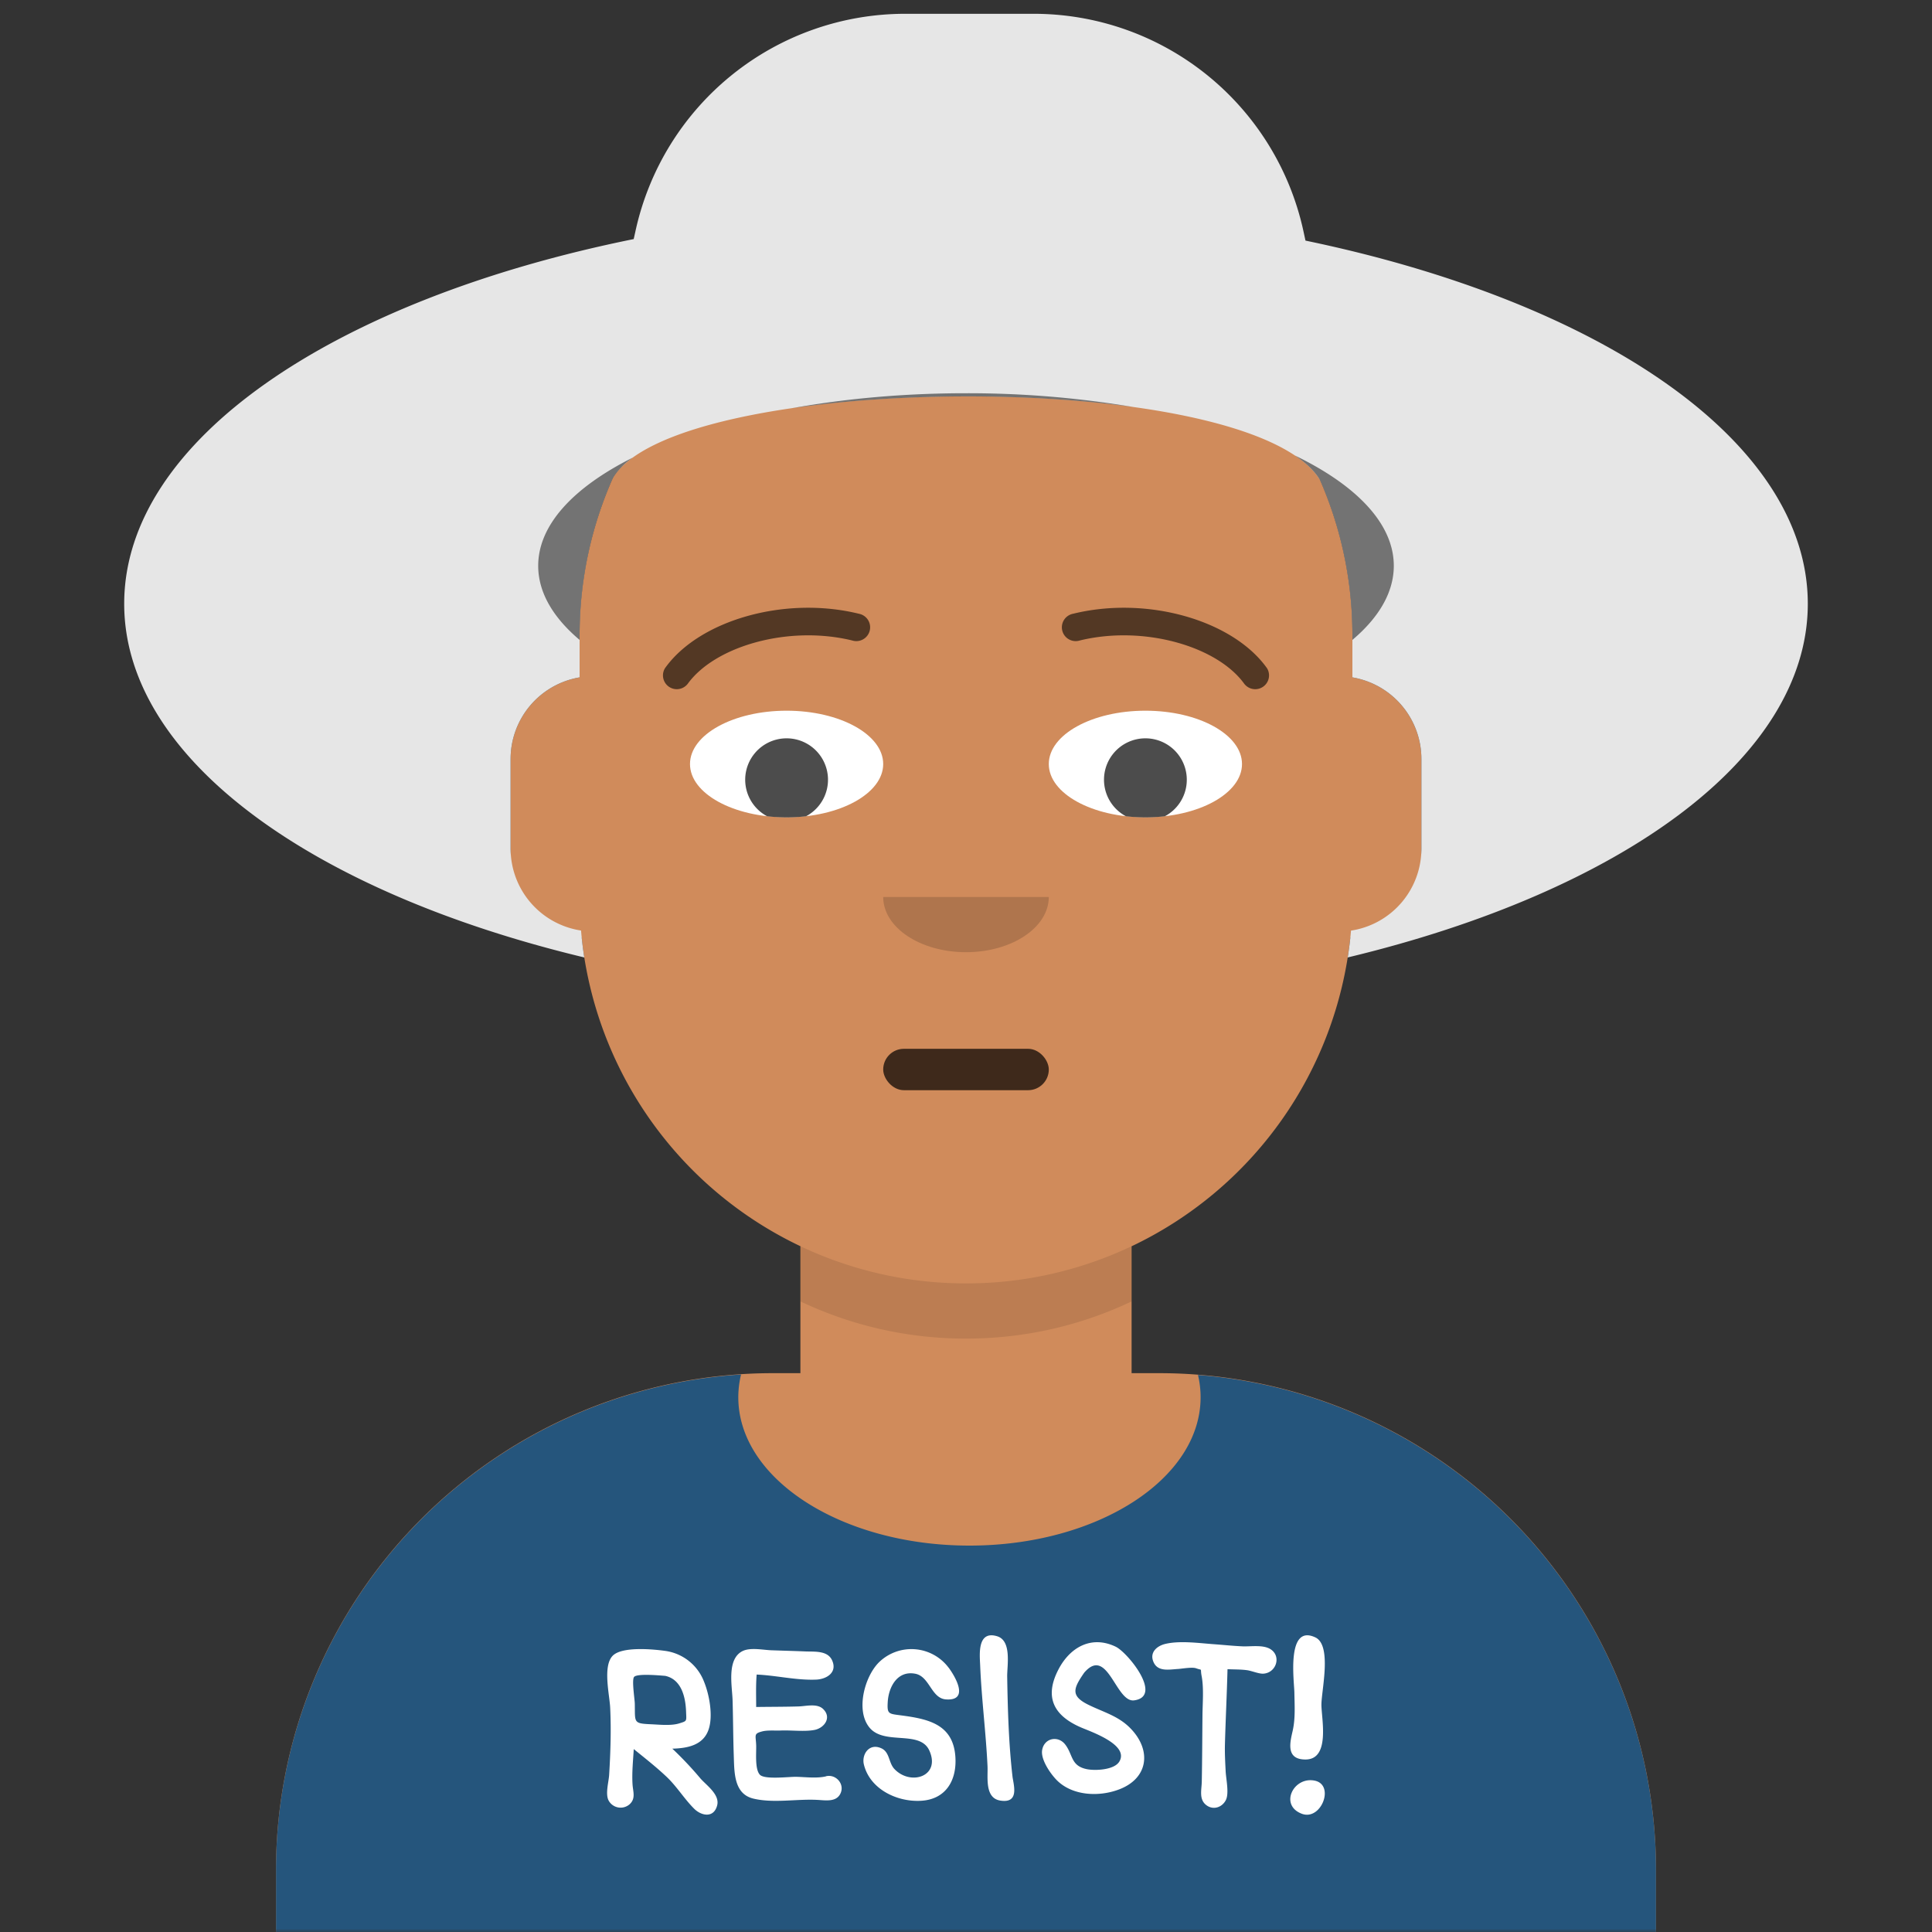 <svg xmlns="http://www.w3.org/2000/svg" viewBox="0 0 280 280" fill="none" shape-rendering="auto"><rect x="0" y="0" width="280" height="280" fill="#333333" stroke="none"/><mask id="viewboxMask"><rect width="280" height="280" rx="0" ry="0" x="0" y="0" fill="#fff" /></mask><g mask="url(#viewboxMask)"><g transform="translate(8)"><path d="M132 36a56 56 0 0 0-56 56v6.17A12 12 0 0 0 66 110v14a12 12 0 0 0 10.3 11.88 56.04 56.04 0 0 0 31.7 44.73v18.4h-4a72 72 0 0 0-72 72v9h200v-9a72 72 0 0 0-72-72h-4v-18.39a56.04 56.04 0 0 0 31.7-44.73A12 12 0 0 0 198 124v-14a12 12 0 0 0-10-11.83V92a56 56 0 0 0-56-56Z" fill="#d08b5b"/><path d="M108 180.61v8a55.79 55.79 0 0 0 24 5.39c8.59 0 16.73-1.93 24-5.39v-8a55.79 55.79 0 0 1-24 5.39 55.79 55.79 0 0 1-24-5.39Z" fill="#000" fill-opacity=".1"/><g transform="translate(0 170)"><path d="M132.5 54C151 54 166 44.37 166 32.5c0-1.1-.13-2.18-.38-3.23A72 72 0 0 1 232 101.05V110H32v-8.95A72 72 0 0 1 99.4 29.2a14.1 14.1 0 0 0-.4 3.3C99 44.37 114 54 132.5 54Z" fill="#25557c"/><g transform="translate(77 58)"><path d="M105.56 30.07c-3.08-.66-5.19 3.54-1.9 4.79 2.8 1.07 4.84-4.15 1.9-4.79ZM104.2 27c3.65 0 2.3-5.98 2.31-7.97.02-2.13 1.55-8.6-.89-9.73-4.21-1.97-3.06 6.33-3.03 7.97.03 1.82.16 3.72-.23 5.5-.35 1.59-1.13 4.23 1.83 4.23ZM99.06 10.97c-1.08-.62-2.8-.32-3.99-.37-1.35-.06-2.69-.2-4.03-.3-2.18-.15-4.96-.56-7.12-.06-1.23.28-2.34 1.22-1.76 2.6.62 1.5 2.3 1.11 3.58 1.04.58-.04 2.03-.3 2.6-.1 1 .36.58-.1.8 1.08.35 1.8.14 4 .13 5.83-.03 3.18-.04 6.37-.1 9.54-.03 1.23-.45 2.63.75 3.45 1 .68 2.22.22 2.74-.8.5-1 .02-3.06-.03-4.2-.07-1.34-.14-2.67-.1-4.02.1-3.58.28-7.16.37-10.75.94.05 1.92.02 2.85.15.69.1 1.67.53 2.33.5 1.9-.1 2.69-2.59.98-3.59ZM70.72 17.81c-.08-.64-.01-.05 0 0Zm-.03-.27s0 .02 0 0Zm1.43-3.11c3.41-3.98 4.58 4.34 7.24 4 4.26-.57-.94-6.96-2.67-7.78-3.51-1.68-6.6.08-8.27 3.26-2.1 4-.77 6.71 3.26 8.45 1.47.63 7.03 2.52 5.53 4.96-.76 1.22-3.53 1.32-4.7 1.08-2.35-.48-1.98-2.08-3.13-3.57-1.03-1.34-3.03-.95-3.34.78-.25 1.36 1.17 3.42 2.11 4.38 2.24 2.26 6.04 2.44 8.89 1.4 4.39-1.57 4.92-5.7 1.8-8.9-1.74-1.8-3.93-2.35-6.1-3.42-2.65-1.3-2.16-2.4-.61-4.65ZM61.75 29.57c-.56-4.83-.7-9.72-.78-14.57-.03-1.55.7-5.2-1.45-5.86-2.92-.89-2.53 2.7-2.47 4.16.2 4.92.84 9.8 1.07 14.7.07 1.56-.43 4.57 1.83 4.95 2.75.45 2-2.09 1.8-3.38ZM52.47 13.68a6.74 6.74 0 0 0-10.09-.76c-2.07 2.06-3.38 6.92-1.41 9.4 2.12 2.7 7.35.34 8.72 3.39 1.68 3.74-2.73 5.15-5.07 2.66-.85-.9-.66-2.45-1.9-3-1.77-.8-2.87.92-2.52 2.35.85 3.5 4.65 5.4 8.1 5.27 3.77-.12 5.4-2.97 5.16-6.4-.33-4.74-3.98-5.48-7.99-6-1.7-.22-1.92-.2-1.81-1.95.13-2.12 1.37-4.57 3.99-4.07 2.1.4 2.3 3.57 4.45 3.72 3.5.24 1.26-3.43.37-4.62ZM34.72 29.44c-1.34.32-2.96.1-4.33.07-1.05-.02-4.57.43-5.26-.3-.76-.8-.5-3.24-.54-4.28-.05-1.45-.4-1.67.87-2 .75-.2 1.9-.1 2.68-.13 1.52-.07 3.47.2 4.93-.09 1.37-.28 2.5-1.75 1.25-3-.88-.9-2.54-.42-3.63-.4-2.03.06-4.07.05-6.1.08 0-1.57-.06-3.14.07-4.7 2.84.12 5.8.86 8.66.73 1.44-.07 3.04-1 2.3-2.73-.62-1.5-2.52-1.3-3.84-1.35-1.66-.07-3.32-.11-4.97-.17-1.22-.04-3-.44-4.16.1-2.36 1.14-1.55 5.02-1.48 7.12.08 2.67.08 5.27.17 7.96.09 2.43-.03 5.64 2.86 6.32 2.89.69 6.24.03 9.19.18 1.2.05 2.86.4 3.45-1 .57-1.35-.73-2.77-2.14-2.42ZM11.41 14.88c2.32.5 2.94 3.01 3.02 5.15.05 1.46.18 1.37-1 1.74-1.2.37-2.92.17-4.14.12-2.54-.11-2.24-.28-2.29-2.95 0-.62-.47-3.5-.1-3.91.47-.53 3.83-.2 4.51-.15Zm5.08 14.84a51.7 51.7 0 0 0-4.05-4.29c2.16-.06 4.5-.47 5.27-2.82.65-1.98.09-5-.67-6.87a7.05 7.05 0 0 0-5.63-4.48c-1.8-.25-6.28-.67-7.62.71-1.46 1.51-.45 5.65-.36 7.5.16 3.27.05 6.52-.15 9.79-.07 1.05-.59 2.78-.05 3.73a1.98 1.98 0 0 0 2.97.54c.99-.85.53-1.88.47-2.96-.1-1.68.08-3.4.18-5.08 1.6 1.3 3.25 2.59 4.76 4.02 1.49 1.41 2.56 3.2 3.99 4.62 1 1.01 2.82 1.43 3.33-.45.44-1.6-1.57-2.95-2.45-3.97Z" fill-rule="evenodd" clip-rule="evenodd" fill="#fff"/></g></g><g transform="translate(78 134)"><rect x="42" y="18" width="24" height="6" rx="3" fill="#000" fill-opacity=".7"/></g><g transform="translate(104 122)"><path fill-rule="evenodd" clip-rule="evenodd" d="M16 8c0 4.42 5.37 8 12 8s12-3.58 12-8" fill="#000" fill-opacity=".16"/></g><g transform="translate(76 90)"><path d="M44 20.73c0 4.26-6.27 7.72-14 7.72S16 25 16 20.73C16 16.46 22.27 13 30 13s14 3.46 14 7.73ZM96 20.73c0 4.26-6.27 7.72-14 7.72S68 25 68 20.73C68 16.46 74.27 13 82 13s14 3.46 14 7.73Z" fill="#fff"/><path d="M32.82 28.3a25.15 25.15 0 0 1-5.64 0 6 6 0 1 1 5.64 0ZM84.82 28.3a25.15 25.15 0 0 1-5.64 0 6 6 0 1 1 5.64 0Z" fill="#000" fill-opacity=".7"/></g><g transform="translate(76 82)"><path d="M15.63 17.16c3.92-5.51 14.65-8.6 23.9-6.33a2 2 0 1 0 .95-3.88c-10.74-2.64-23.17.94-28.11 7.9a2 2 0 0 0 3.26 2.3ZM96.37 17.16c-3.91-5.51-14.65-8.6-23.9-6.33a2 2 0 1 1-.95-3.88c10.74-2.64 23.17.94 28.11 7.9a2 2 0 0 1-3.26 2.3Z" fill="#000" fill-opacity=".6"/></g><g transform="translate(-1)"><path d="M188.32 138.76C227.9 129.26 255 109.87 255 87.5c0-23.5-29.92-43.72-72.8-52.63l-.31-1.43A40 40 0 0 0 142.82 2h-18.64a40 40 0 0 0-39.07 31.44l-.27 1.21C41.41 43.45 11 63.8 11 87.5c0 22.37 27.1 41.76 66.68 51.26-.2-1.28-.36-2.58-.47-3.9A12 12 0 0 1 67 123v-13a12 12 0 0 1 10-11.83V92c0-8 1.68-15.62 4.7-22.51 8.61-15.69 92.73-16.49 102.66.16A55.82 55.82 0 0 1 189 92v6.17A12 12 0 0 1 199 110v13a12 12 0 0 1-10.2 11.87 56.06 56.06 0 0 1-.48 3.9Z" fill="#e6e6e6"/><path d="M189 92.74c3.85-3.25 6-6.9 6-10.74 0-6.08-5.38-11.65-14.32-15.98 1.64 1.1 2.9 2.3 3.68 3.63A55.82 55.82 0 0 1 189 92v.74ZM157.26 58.99a144.36 144.36 0 0 0-24.26-2c-8.98 0-17.52.78-25.22 2.17 15.16-2.2 34.11-2.3 49.48-.17ZM84.69 66.33C76.12 70.62 71 76.07 71 82c0 3.85 2.15 7.49 6 10.74V92c0-8 1.68-15.62 4.7-22.51a9.94 9.94 0 0 1 2.99-3.16Z" fill="#000" fill-opacity=".5"/></g><g transform="translate(49 72)"></g><g transform="translate(62 42)"></g></g></g></svg>